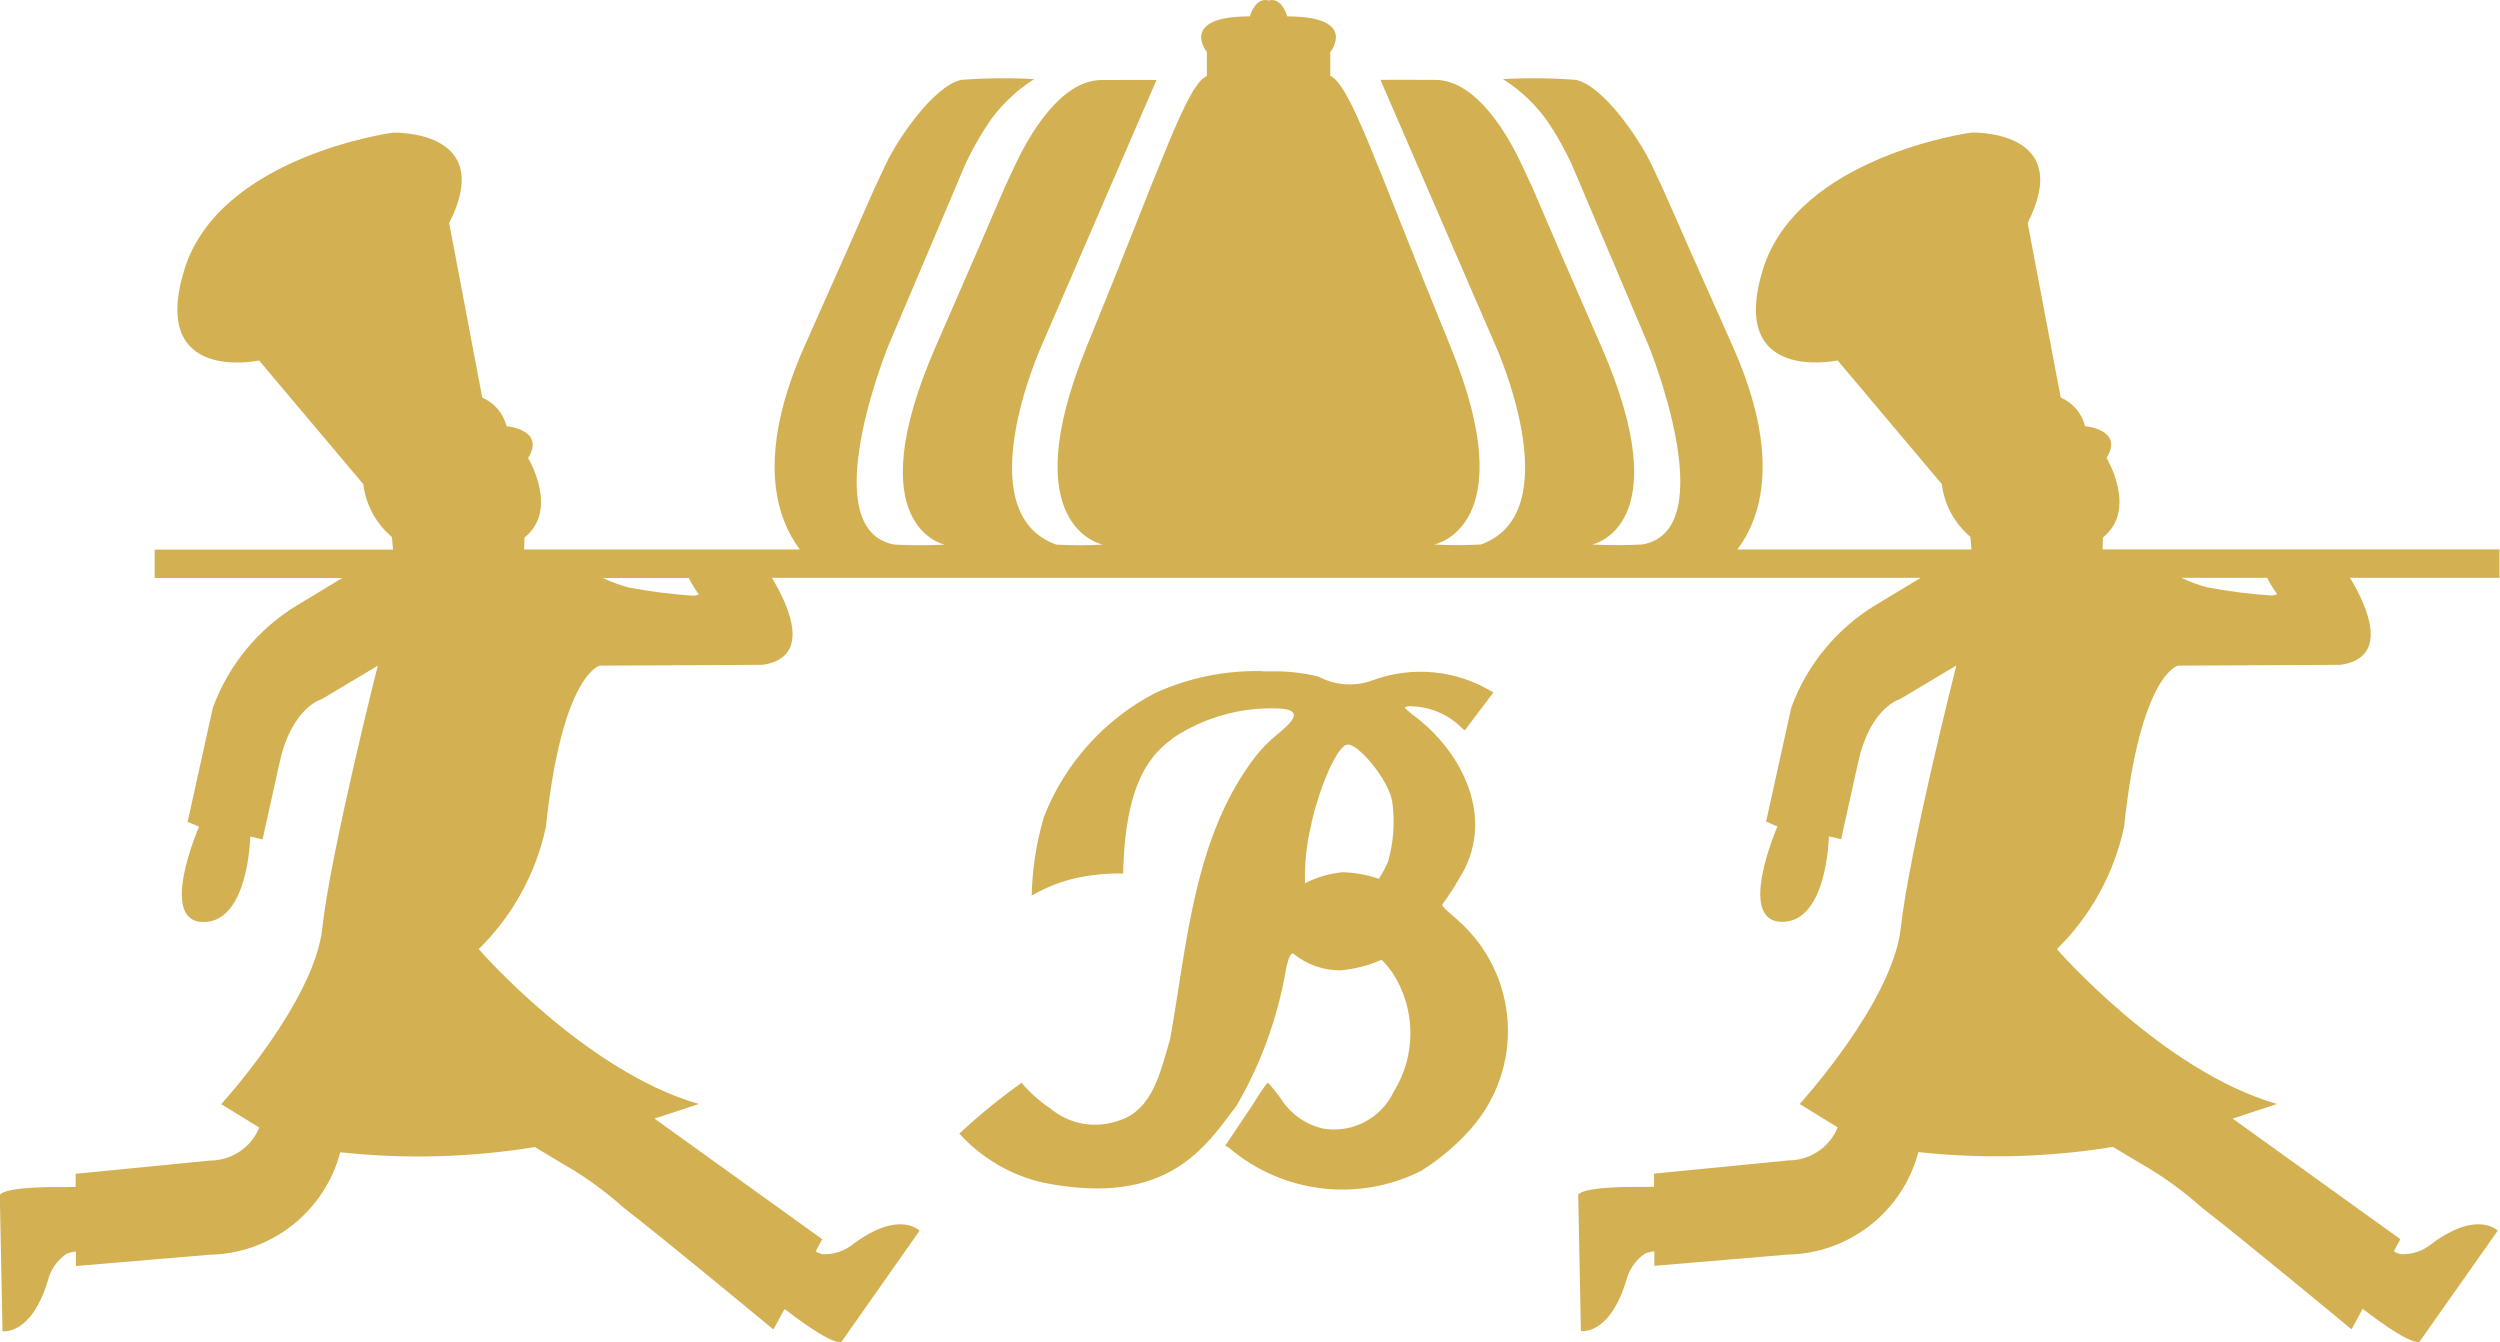 <svg xmlns="http://www.w3.org/2000/svg" xmlns:xlink="http://www.w3.org/1999/xlink" width="61.117" height="32.808" viewBox="0 0 61.117 32.808">
  <defs>
    <clipPath id="clip-path">
      <path id="Pfad_59" data-name="Pfad 59" d="M26.3,3.362h0m11.458,0h0M16.437,15.8a3.781,3.781,0,0,1-.68-.245h2.1a2.845,2.845,0,0,0,.246.4.326.326,0,0,1-.183.03,12.8,12.8,0,0,1-1.486-.19m38.588,0a3.781,3.781,0,0,1-.68-.245h2.1a2.88,2.88,0,0,0,.246.4.327.327,0,0,1-.183.03,12.8,12.8,0,0,1-1.486-.19M32.032,1.437a.3.3,0,0,0-.082-.012c-.27,0-.375.4-.375.4-1.753,0-1.052.874-1.052.874v.582c-.5.225-1.11,2.157-2.931,6.6s.389,4.858.389,4.858a10.148,10.148,0,0,1-1.14,0c-2.2-.791-.361-4.858-.361-4.858L28.4,5.441l.892-2.06s-.429-.007-1.348,0c-1.017.008-1.788,1.4-2.1,2.06-.515,1.093,0,0-1.943,4.44s.216,4.858.216,4.858a12.167,12.167,0,0,1-1.227,0c-1.994-.35-.155-4.858-.155-4.858l1.883-4.44A7.788,7.788,0,0,1,25.207,4.4a3.812,3.812,0,0,1,.444-.523,3.728,3.728,0,0,1,.651-.518,13.342,13.342,0,0,0-1.788.019c-.67.152-1.544,1.434-1.839,2.06-.573,1.215,0,0-1.984,4.44-1.2,2.694-.7,4.206-.119,4.98h-6.74l.01-.293c.853-.679.088-1.942.088-1.942.432-.7-.526-.777-.526-.777a1.032,1.032,0,0,0-.595-.7L12,6.878c1.169-2.3-1.379-2.21-1.379-2.21s-4.252.575-5.1,3.363,1.832,2.207,1.832,2.207L9.9,13.261a2.01,2.01,0,0,0,.7,1.292l.027.308H4.8v.694H9.387l-1.106.668a4.893,4.893,0,0,0-2.06,2.509l-.615,2.784.279.118s-1.012,2.318.1,2.332,1.153-2.09,1.153-2.09l.3.07.416-1.881c.3-1.358,1.031-1.548,1.031-1.548l1.369-.818S9.095,22.287,8.9,24.106s-2.473,4.312-2.473,4.312l.93.573a1.3,1.3,0,0,1-1.2.806l-3.289.323v.321l-.321.005s-1.365-.03-1.533.189l.066,3.333s.692.121,1.105-1.221a1.128,1.128,0,0,1,.463-.672.823.823,0,0,1,.227-.054l0,.354L6.138,32.1a3.369,3.369,0,0,0,3.2-2.506,17.7,17.7,0,0,0,4.755-.127l.7.419a8.594,8.594,0,0,1,1.477,1.068c.934.717,3.656,2.973,3.656,2.973l.273-.5.046.033s1.078.847,1.342.772L23.5,31.512s-.484-.514-1.608.314a1.112,1.112,0,0,1-.768.26.7.7,0,0,1-.165-.067l.16-.3-4.1-2.948,1.084-.357c-2.788-.8-5.381-3.786-5.381-3.786a5.923,5.923,0,0,0,1.643-2.988c.392-3.73,1.315-3.942,1.315-3.942l3.977-.02c1.222-.176.651-1.433.232-2.128H47.975l-1.106.668a4.894,4.894,0,0,0-2.06,2.509l-.615,2.784.278.118s-1.012,2.318.105,2.332,1.152-2.09,1.152-2.09l.3.07.416-1.881c.3-1.358,1.031-1.548,1.031-1.548l1.369-.818s-1.162,4.588-1.357,6.408-2.473,4.312-2.473,4.312l.93.573a1.3,1.3,0,0,1-1.2.806l-3.29.323v.321l-.321.005s-1.365-.03-1.533.189l.066,3.333s.692.121,1.105-1.221a1.128,1.128,0,0,1,.463-.672.826.826,0,0,1,.227-.054l0,.354,3.256-.275a3.368,3.368,0,0,0,3.2-2.506,17.7,17.7,0,0,0,4.755-.127l.7.419a8.588,8.588,0,0,1,1.477,1.068c.934.717,3.656,2.973,3.656,2.973l.273-.5.046.033s1.078.847,1.342.772l1.913-2.716s-.484-.514-1.608.314a1.112,1.112,0,0,1-.768.26.7.7,0,0,1-.165-.067l.161-.3-4.1-2.948,1.084-.357c-2.788-.8-5.381-3.786-5.381-3.786a5.925,5.925,0,0,0,1.643-2.988c.391-3.73,1.315-3.942,1.315-3.942l3.977-.02c1.222-.176.651-1.433.232-2.128h3.655v-.694H52.42l.01-.293c.853-.679.088-1.942.088-1.942.432-.7-.526-.777-.526-.777a1.031,1.031,0,0,0-.595-.7l-.808-4.268c1.169-2.3-1.378-2.21-1.378-2.21s-4.252.575-5.1,3.363,1.832,2.207,1.832,2.207l2.546,3.022a2.012,2.012,0,0,0,.7,1.292l.026.308H43.492c.582-.774,1.085-2.286-.119-4.98-1.984-4.44-1.41-3.224-1.984-4.44-.3-.626-1.17-1.908-1.839-2.06a13.342,13.342,0,0,0-1.788-.019,3.726,3.726,0,0,1,.651.518,3.828,3.828,0,0,1,.444.523,7.788,7.788,0,0,1,.584,1.038l1.883,4.44s1.839,4.508-.155,4.858a12.163,12.163,0,0,1-1.227,0s2.159-.418.216-4.858-1.429-3.347-1.943-4.44c-.31-.658-1.081-2.052-2.1-2.06-.918-.007-1.348,0-1.348,0l.892,2.06,1.923,4.44s1.84,4.067-.36,4.858a10.154,10.154,0,0,1-1.14,0s2.211-.418.389-4.858-2.432-6.372-2.931-6.6V2.7s.7-.874-1.052-.874c0,0-.106-.4-.376-.4a.3.3,0,0,0-.082.012" transform="translate(-1.019 -1.425)" fill="none"/>
    </clipPath>
    <clipPath id="clip-path-2">
      <rect id="Rechteck_38" data-name="Rechteck 38" width="61.667" height="33.272" fill="none"/>
    </clipPath>
    <clipPath id="clip-path-3">
      <path id="Pfad_60" data-name="Pfad 60" d="M152.738,105.255c.2-.881.626-1.908.886-1.929s1,.857,1.09,1.391a3.573,3.573,0,0,1-.1,1.467,2.648,2.648,0,0,1-.228.424,2.931,2.931,0,0,0-.881-.161,2.536,2.536,0,0,0-.923.269,5.458,5.458,0,0,1,.159-1.461m-1.2-3.724a5.976,5.976,0,0,0-2.611.53l-.027.013a5.8,5.8,0,0,0-2.7,3.01l-.011.035a7.357,7.357,0,0,0-.291,1.9,3.949,3.949,0,0,1,1.016-.414,4.908,4.908,0,0,1,1.22-.126c.048-2.41.788-2.982,1.241-3.328a4.343,4.343,0,0,1,2.514-.709c.684.016.409.321,0,.645a3.361,3.361,0,0,0-.5.506l-.018.022c-1.5,1.941-1.67,4.546-2.079,6.853l-.01.054c-.227.769-.418,1.736-1.245,1.993a1.707,1.707,0,0,1-1.687-.295l-.026-.018a3.428,3.428,0,0,1-.674-.606,14.673,14.673,0,0,0-1.521,1.241,3.952,3.952,0,0,0,2.052,1.2c3.065.611,3.971-.9,4.72-1.875a9.871,9.871,0,0,0,1.2-3.272c.021-.128.109-.559.215-.435a1.8,1.8,0,0,0,1.136.391,3.184,3.184,0,0,0,.989-.254c.024-.007.142.125.273.308l.019.027a2.714,2.714,0,0,1,.022,2.875l-.014.025a1.611,1.611,0,0,1-1.74.883,1.669,1.669,0,0,1-1.025-.747l-.019-.025c-.146-.193-.27-.354-.3-.34a3.937,3.937,0,0,0-.31.463c-.167.246-.716,1.068-.716,1.068l.1.064a4.278,4.278,0,0,0,4.686.556,5.607,5.607,0,0,0,1.214-1.025l.021-.025a3.607,3.607,0,0,0-.31-5.056l-.027-.024c-.208-.186-.393-.334-.38-.374s.188-.246.388-.6l.017-.031c.932-1.443.1-3.119-1.134-4.022l-.032-.027c-.081-.068-.135-.112-.147-.127s.011-.044.078-.049l.044,0a1.82,1.82,0,0,1,1.275.541l.025.021.035.03.7-.927a3.378,3.378,0,0,0-2.976-.29,1.613,1.613,0,0,1-1.3-.1,4.519,4.519,0,0,0-1.157-.128c-.129,0-.211,0-.211,0" transform="translate(-144.131 -101.528)" fill="none"/>
    </clipPath>
    <clipPath id="clip-path-4">
      <rect id="Rechteck_40" data-name="Rechteck 40" width="14.158" height="14.08" fill="none"/>
    </clipPath>
  </defs>
  <g id="Gruppe_69" data-name="Gruppe 69" transform="translate(-1.019 -1.425)">
    <g id="Gruppe_64" data-name="Gruppe 64" transform="translate(1.019 1.425)">
      <g id="Gruppe_63" data-name="Gruppe 63" transform="translate(0 0)" clip-path="url(#clip-path)">
        <g id="Gruppe_62" data-name="Gruppe 62" transform="translate(-0.167 -0.234)">
          <g id="Gruppe_61" data-name="Gruppe 61" transform="translate(0 0)" clip-path="url(#clip-path-2)">
            <rect id="Rechteck_37" data-name="Rechteck 37" width="61.667" height="33.272" fill="#d3b153"/>
          </g>
        </g>
      </g>
    </g>
    <g id="Gruppe_68" data-name="Gruppe 68" transform="translate(24.471 17.829)">
      <g id="Gruppe_67" data-name="Gruppe 67" clip-path="url(#clip-path-3)">
        <g id="Gruppe_66" data-name="Gruppe 66" transform="translate(-0.214 -0.353)">
          <g id="Gruppe_65" data-name="Gruppe 65" clip-path="url(#clip-path-4)">
            <rect id="Rechteck_39" data-name="Rechteck 39" width="14.158" height="14.08" fill="#d3b153"/>
          </g>
        </g>
      </g>
    </g>
  </g>
</svg>
